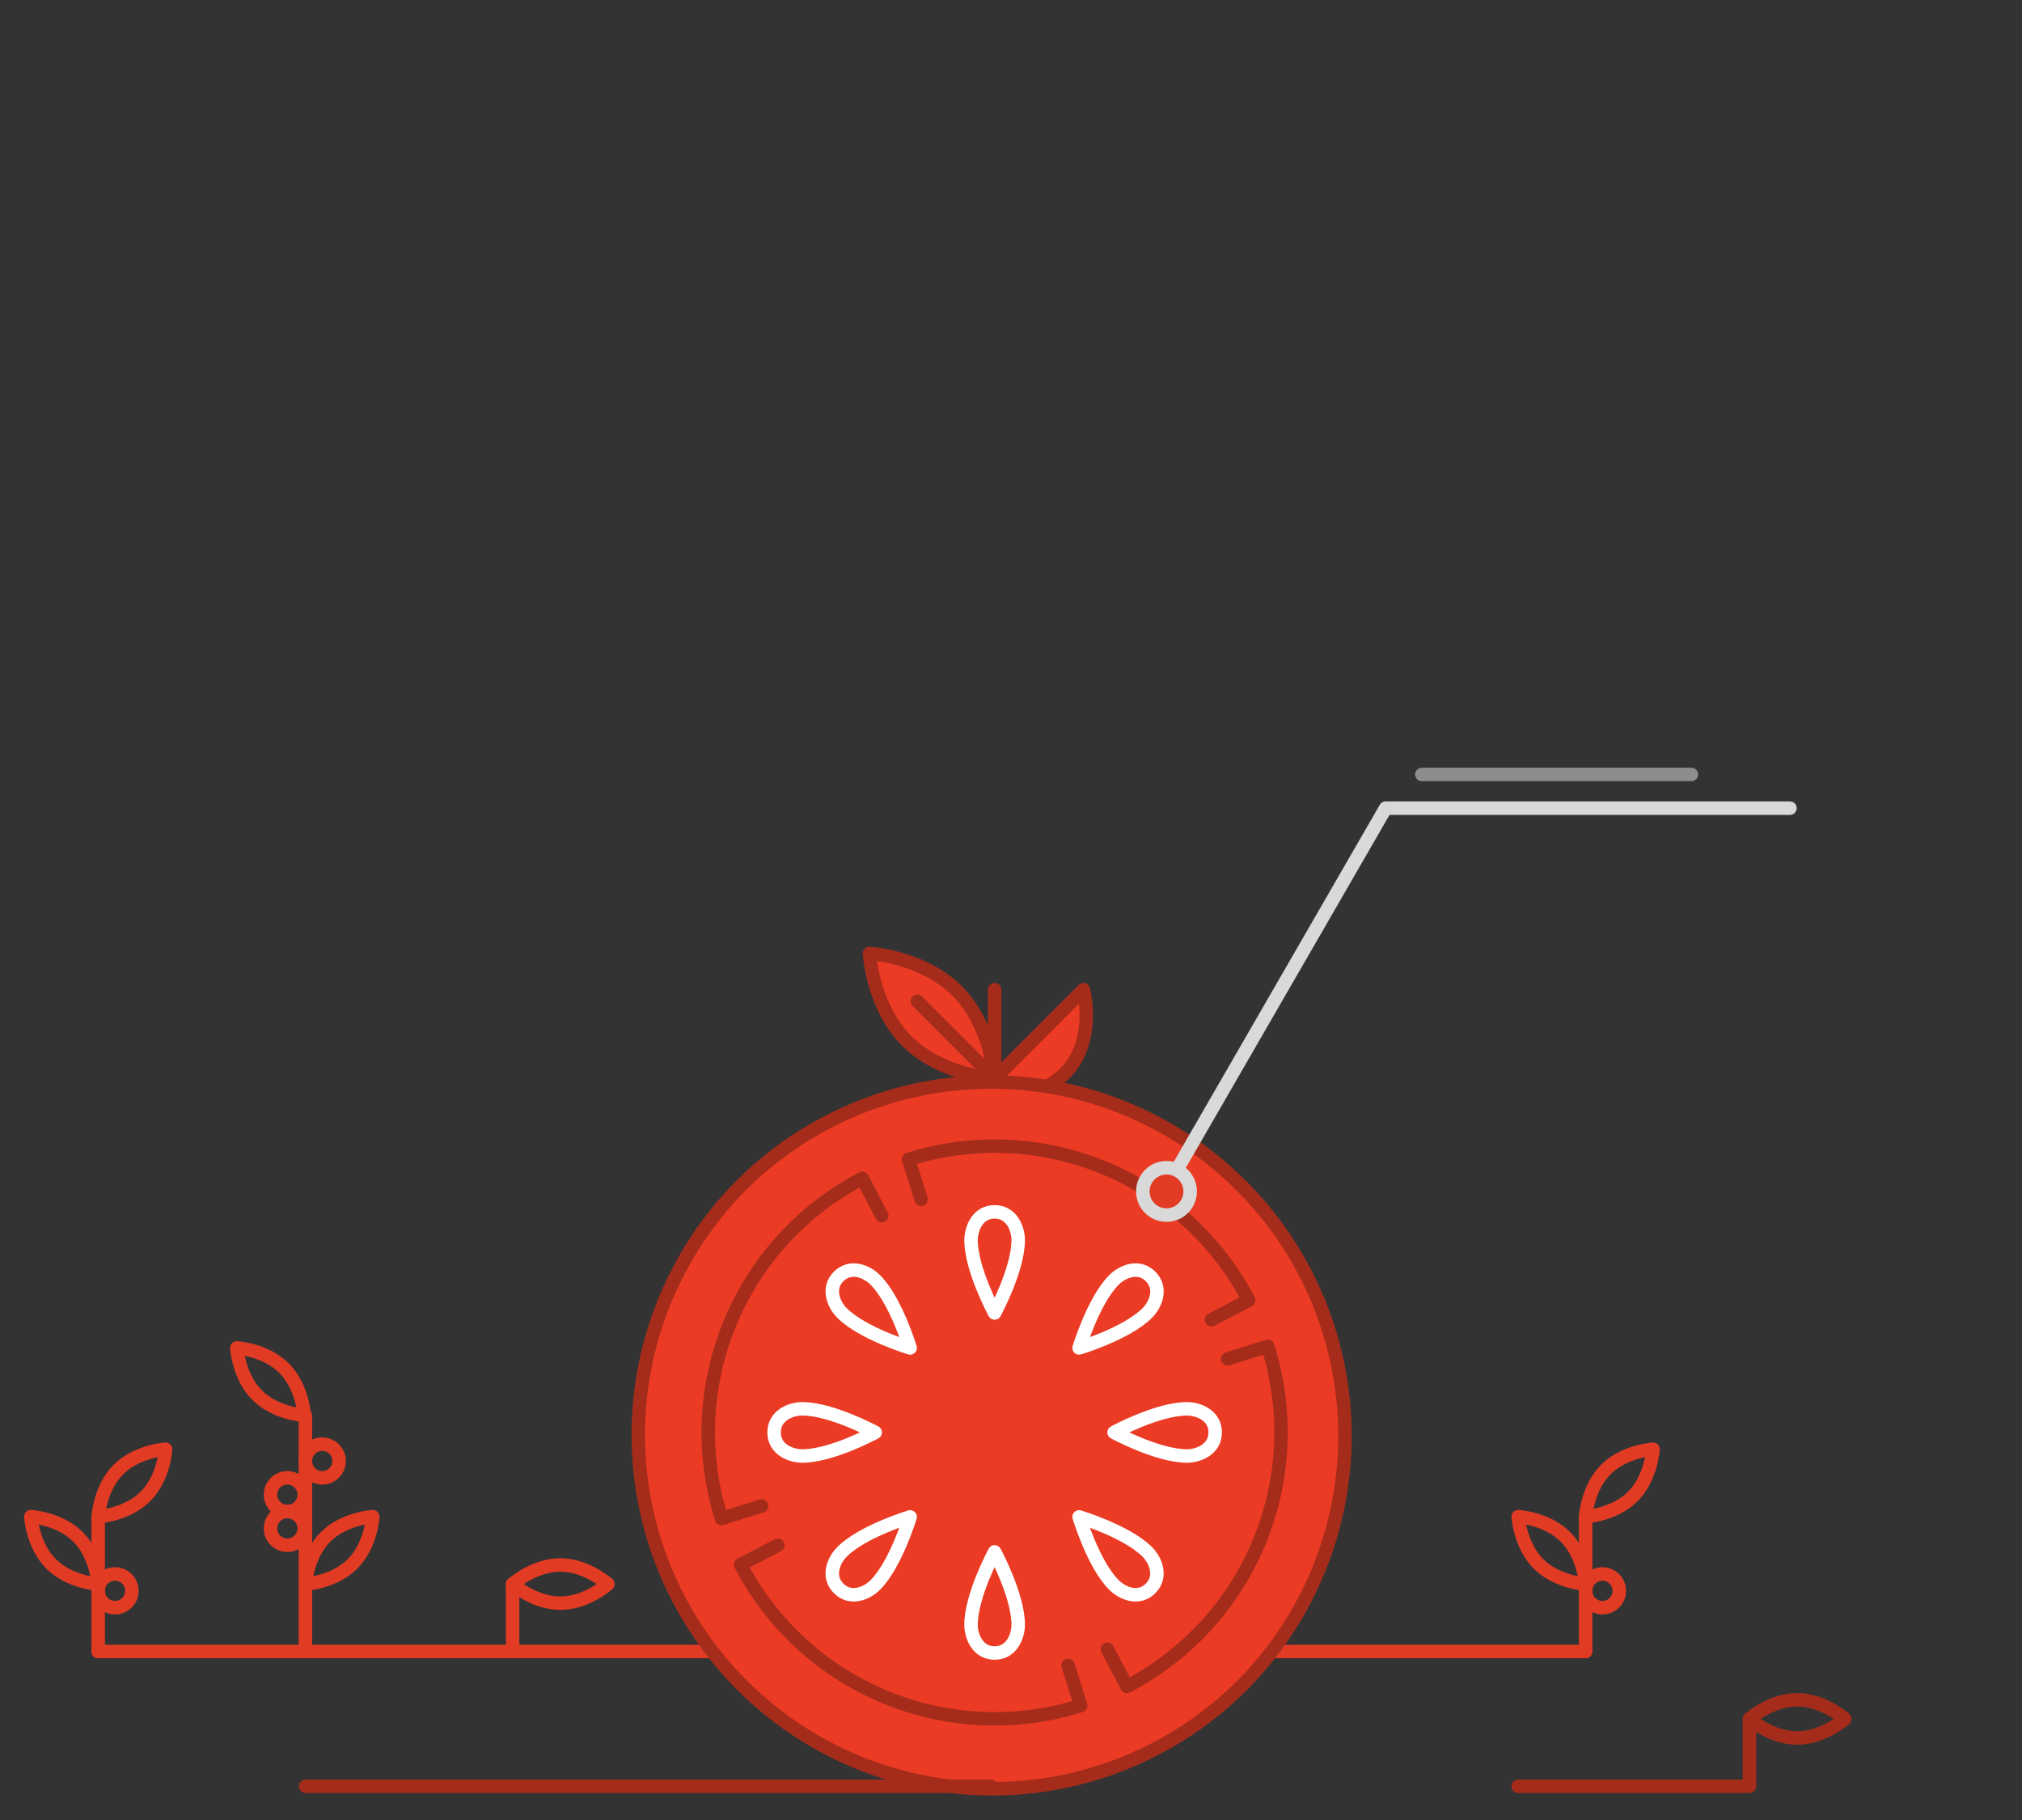 <svg viewBox="0 0 600 540" xmlns="http://www.w3.org/2000/svg"><rect x="0" y="0" width="600" height="540" fill="#333333" stroke="none"/><g stroke-linecap="round" stroke-linejoin="round" stroke-width="4"><path d="m29.14 490h183.53" fill="none" stroke="#e23b24"/><path d="m377.25 490h93.26" fill="none" stroke="#e23b24"/><path d="m470.51 490v-40" fill="none" stroke="#e23b24"/><path d="m464.52 456c5.52 5.52 6 14 6 14s-8.48-.47-14-6-6-14-6-14 8.48.47 14 6z" fill="none" stroke="#e23b24"/><path d="m484.52 444c-5.52 5.52-14 6-14 6s.47-8.48 6-14 14-6 14-6-.52 8.48-6 14z" fill="none" stroke="#e23b24"/><circle cx="475.51" cy="472" fill="none" r="5" stroke="#e23b24"/><path d="m421.91 229.78h80" fill="none" stroke="#8d8d8d"/><path d="m295.14 320 26.37-26.37s4.88 19-9.25 27.77" fill="#eb3b24" stroke="#a52c1b"/><path d="m369.39 499.24.08-.09a105 105 0 0 0 -148.47-148.48l-.09.08a105 105 0 1 0 148.48 148.49z" fill="#eb3b24" stroke="#a52c1b"/><path d="m295.14 359.56c5.07 0 7 5 7 8.38 0 8.72-7 21.62-7 21.62s-7-12.9-7-21.62c.04-3.41 1.93-8.38 7-8.38z" fill="none" stroke="#fff"/><path d="m248.86 378.73c3.59-3.59 8.44-1.41 10.85 1 6.16 6.16 10.36 20.21 10.36 20.21s-14-4.2-20.21-10.36c-2.4-2.41-4.58-7.27-1-10.85z" fill="none" stroke="#fff"/><path d="m229.7 425c0-5.07 5-7 8.38-7 8.72 0 21.62 7 21.62 7s-12.9 7-21.62 7c-3.41 0-8.38-1.92-8.38-7z" fill="none" stroke="#fff"/><path d="m248.86 471.28c-3.59-3.59-1.41-8.44 1-10.85 6.16-6.16 20.21-10.36 20.21-10.36s-4.2 14-10.36 20.21c-2.4 2.41-7.26 4.59-10.85 1z" fill="none" stroke="#fff"/><path d="m295.14 490.45c-5.07 0-7-5-7-8.38 0-8.72 7-21.62 7-21.62s7 12.9 7 21.62c-.03 3.4-1.92 8.38-7 8.38z" fill="none" stroke="#fff"/><path d="m341.42 471.28c-3.59 3.59-8.44 1.41-10.85-1-6.16-6.16-10.36-20.21-10.36-20.21s14 4.2 20.21 10.36c2.4 2.4 4.58 7.26 1 10.85z" fill="none" stroke="#fff"/><path d="m360.59 425c0 5.07-5 7-8.38 7-8.72 0-21.62-7-21.62-7s12.9-7 21.62-7c3.4 0 8.38 1.93 8.38 7z" fill="none" stroke="#fff"/><path d="m341.42 378.73c3.59 3.59 1.41 8.44-1 10.85-6.16 6.16-20.21 10.36-20.21 10.36s4.2-14 10.36-20.21c2.43-2.41 7.26-4.59 10.85-1z" fill="none" stroke="#fff"/><path d="m295.14 320v-26.37" fill="#eb3b24" stroke="#a52c1b"/><path d="m284 294c10.24 10.24 11.11 26 11.11 26s-15.73-.87-26-11.11-11.11-26-11.11-26 15.79.91 26 11.11z" fill="#eb3b24" stroke="#a52c1b"/><path d="m272.21 297.07 22.93 22.93" fill="#eb3b24" stroke="#a52c1b"/><g fill="none"><path d="m226 446.81-11.89 3.75a85 85 0 0 1 41.79-100.94l5.76 11.06" stroke="#a52c1b"/><path d="m316.95 494.16 3.75 11.89a85 85 0 0 1 -100.94-41.81l11.06-5.76" stroke="#a52c1b"/><path d="m364.3 403.19 11.89-3.75a85 85 0 0 1 -41.81 100.94l-5.76-11.06" stroke="#a52c1b"/><path d="m273.33 355.84-3.74-11.84a85 85 0 0 1 100.94 41.81l-11.06 5.76" stroke="#a52c1b"/><path d="m152.11 490v-20" stroke="#e23b24"/><path d="m166.25 475.67c-7.81 0-14.14-5.67-14.14-5.67s6.33-5.67 14.14-5.67 14.14 5.67 14.14 5.67-6.33 5.67-14.14 5.67z" stroke="#e23b24"/><path d="m519.13 510v20h-68.62" stroke="#a52c1b"/><path d="m293.94 530h-203.22" stroke="#a52c1b"/><path d="m533.28 515.67c-7.81 0-14.14-5.67-14.14-5.67s6.33-5.67 14.14-5.67 14.14 5.67 14.14 5.67-6.33 5.67-14.14 5.67z" stroke="#a52c1b"/><path d="m29.14 490v-40" stroke="#e23b24"/><path d="m23.15 456c5.52 5.52 6 14 6 14s-8.48-.47-14-6-6-14-6-14 8.47.47 14 6z" stroke="#e23b24"/><path d="m43.15 444c-5.52 5.52-14 6-14 6s.47-8.48 6-14 14-6 14-6-.48 8.48-6 14z" stroke="#e23b24"/><circle cx="34.14" cy="472" r="5" stroke="#e23b24"/><path d="m90.62 490v-70" stroke="#e23b24"/><path d="m96.62 456c-5.52 5.52-6 14-6 14s8.48-.47 14-6 6-14 6-14-8.48.47-14 6z" stroke="#e23b24"/><circle cx="85.27" cy="453.48" r="5" stroke="#e23b24"/><circle cx="85.27" cy="443.48" r="5" stroke="#e23b24"/><circle cx="95.62" cy="433.48" r="5" stroke="#e23b24"/><path d="m84.28 405.93c5.52 5.52 6 14 6 14s-8.48-.47-14-6-6-14-6-14 8.48.48 14 6z" stroke="#e23b24"/><path d="m348.23 348.81 62.94-109.03h119.97" stroke="#d9d9d9"/></g><circle cx="344.73" cy="354.87" fill="#e23b24" r="7" stroke="#d9d9d9" transform="matrix(.5 -.87 .87 .5 -134.96 475.98)"/></g></svg>